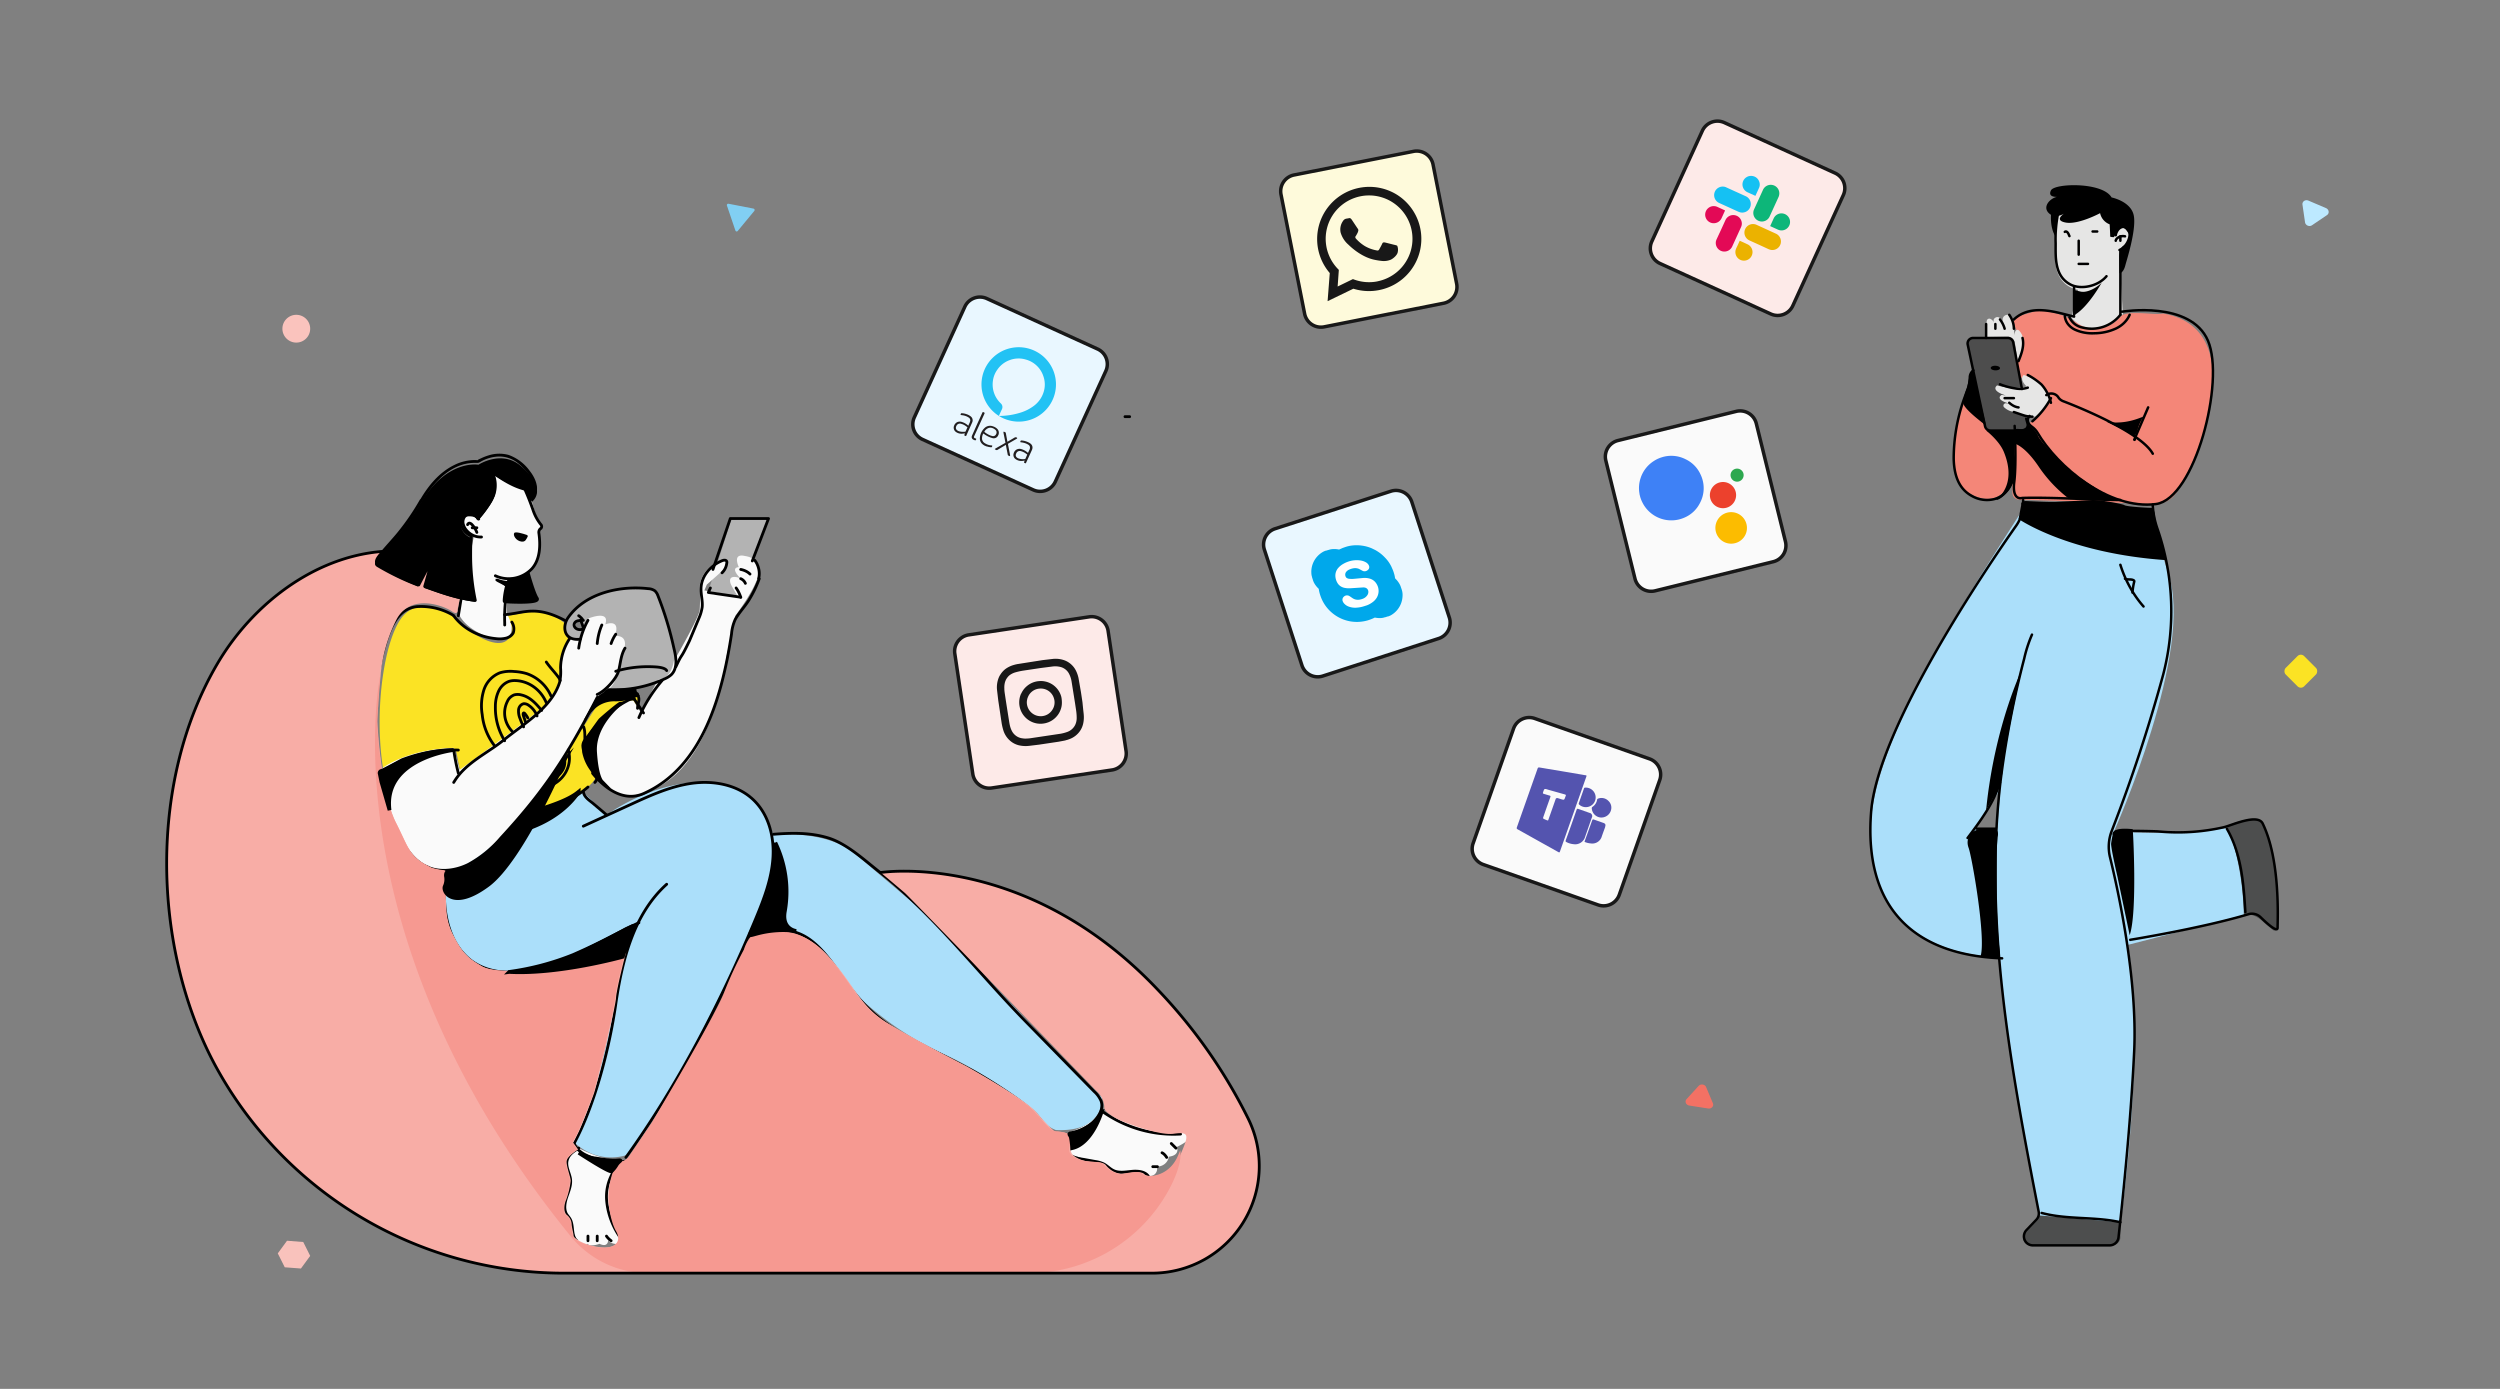 <svg xmlns="http://www.w3.org/2000/svg" xmlns:xlink="http://www.w3.org/1999/xlink" width="540" height="300" fill="none" xmlns:v="https://vecta.io/nano"><rect width="100%" height="100%" fill="#808080" stroke="none"/><style><![CDATA[.B{stroke-linejoin:round}.C{stroke:#181818}.D{stroke-width:.75}.E{stroke:#000}.F{stroke-linecap:round}.G{fill:#fafafa}.H{stroke-miterlimit:10}]]></style><path d="M458 263.914v3.37a1.67 1.67 0 0 1-.543 1.214c-.347.321-.815.502-1.304.502h-17.48a1.76 1.76 0 0 1-.908-.248c-.271-.163-.485-.395-.618-.669a1.47 1.47 0 0 1-.128-.875c.049-.297.188-.574.402-.799l2.853-3.024.13-1.385L458 263.914z" fill="#4d4e4e"/><path d="M405.835 168.289c5.465-18.846 20.848-42.209 30.472-57.289l28.54 1.427 3.415 11.252c6.018 16.425-11.612 55.855-11.612 55.855 8.244.666 16.539.416 24.727-.744l1.107 3.239c.837 2.441 1.403 4.965 1.687 7.527.41 3.726.902 7.695.82 8.026l-25.356 6.505c2.889 17.115.717 42.839-1.564 59.913l-17.624-1.467c-3.108-15.553-7.309-40.093-8.607-55.788-23.737-.852-31.886-17.987-26.005-38.456zm25.581 10.623l.684-8.446-5.581 8.446h4.897z" fill="#abdffa"/><path d="M423.916 86.726c3.997-.713 3.929 2.207 4.632 4.94.064.243.209.457.412.609s.452.231.706.226l7.108-.128 2.306-1.454a34.58 34.58 0 0 0 3.506-4.206c-1.037-2.167-3.56-5.862-6.446-5.021-.866-2.059-.143-6.407.423-8.473-3.158-5.559-1.221-4.368 3.561-6.219 10.13.747 8.52 6.642 16.978 2.234 1.153-2.779 7.77-1.023 10.137-1.501 17.934 3.049 9.475 28.266 2.974 38.448-2.319 3.883-7.285 2.692-10.955 2.483l-23.193-.753c-.358-.014-.697-.16-.95-.409a1.39 1.39 0 0 1-.414-.937c-.048-1.252-.055-3.049.238-3.688-2.107 5.384-6.03 6.218-10.682 2.954-3.895-4.772-1.889-13.837-.341-19.106z" fill="#f48678"/><path d="M436.861 83.971l-2.009-10.224a.91.91 0 0 0-.328-.538c-.17-.136-.385-.21-.605-.208l-7.929.069c-.148.002-.294.036-.427.1s-.25.155-.343.268a.97.97 0 0 0-.192.385c-.035.141-.037.287-.007.429l3.848 17.575c.075.335.265.635.54.849a1.55 1.55 0 0 0 .966.326l6.486-.083c.172-.003.342-.043.496-.118a1.15 1.15 0 0 0 .395-.315c.107-.132.182-.286.22-.45a1.13 1.13 0 0 0 0-.498l-.269-1.168-.842-6.397z" fill="#4d4d4d"/><path d="M481 178.464s3.41 6.97 3.673 19.255c0 0 1.834-.928 4.389 1.587l1.868 1.552c.087.073.192.12.304.136a.61.61 0 0 0 .585-.257c.064-.094.1-.203.104-.315.174-4.255.424-18.549-3.881-23.254 0 .014-2.688-.873-7.042 1.296z" fill="#4d4e4e"/><path d="M448.86 62.598l-1.465 6.014.338.354c.607.629 1.338 1.133 2.15 1.483a6.81 6.81 0 0 0 2.579.551 6.82 6.82 0 0 0 2.597-.468 6.64 6.64 0 0 0 2.2-1.412l1.299-1.263-.56-8.72 1.922-7.203a2.38 2.38 0 0 0-.143-1.617c-.236-.508-.644-.922-1.157-1.176L449.413 43l-5.288 2.526L444 56.31c-.034 3.1 1.805 5.766 4.86 6.288zM443 86.399s-.712-3.759-5.861-5.399c0 0-1.154.722.627 2.497a12.82 12.82 0 0 1-6.367-.25s-1.367.816.961 1.856l.883.317-.897-.121s-1.681.931 1.681 1.896l-.712-.088a.57.57 0 0 0-.322.072.52.52 0 0 0-.217.236c-.045.098-.056.207-.032.311a.5.5 0 0 0 .165.271 3.86 3.86 0 0 0 2.136.985s3.967 1.269 4.615.972c1.303-1.012 2.431-2.212 3.34-3.556zM435.797 78s2.017-3.821.827-5.917-1.593.338-1.593.338.148-3.47-.76-4.173a1.03 1.03 0 0 0-1.613 1.198c.403.989-.437-1.471-1.601-.859-.914.482-.114 1.439-.114 1.439s-.766-1.556-1.54-1.126.175 3.255-.403 3.906l4.585-.091a1.66 1.66 0 0 1 1.087.379 1.56 1.56 0 0 1 .554.982l.571 3.925z" fill="#e6e6e5"/><g stroke-width=".54" class="B E F"><path d="M444.559 46a28.2 28.2 0 0 0-.541 6.583c0 3.14-.23 7.103 3.248 8.893 2.187 1.126 5.901.401 7.734-1.81M457.816 54c.497-.23.943-.588 1.305-1.046a4.35 4.35 0 0 0 .785-1.602 2.81 2.81 0 0 0 .052-1.204 1.62 1.62 0 0 0-.213-.552 1.37 1.37 0 0 0-.383-.41c-.24-.139-.508-.202-.776-.182a1.39 1.39 0 0 0-.751.295c-.439.353-.739.894-.835 1.505m2 .24a1.97 1.97 0 0 0-.43-.044c-.155 0-.305.016-.43.044-.241.056-.43.131-.547.218-.364.23-.566.481-.593.738"/><path d="M458 51.405v-.374c0-.057 0-.035 0 .064V52m0 2v14m-10-6v6m1-16v3m4-5h-1m-5 1c-.303-.844-.655-1.167-1-.918M451 57h-2m9.38 10.319s14.8-2.462 18.545 6.287-2.843 34.156-11.234 35.269c-10.181 1.322-21.332-8.098-25.616-15.451-.283-.467-.657-.873-1.1-1.194-.683-.468-1.449-1.357-.601-2.381"/><path d="M442 85.34a1.83 1.83 0 0 1 .685-.299c.248-.052.504-.054.753-.004s.483.149.688.292.376.325.501.536c.268.385.659.676 1.115.832C449.181 88.007 462.407 93.374 465 98"/><path d="M438 81c1.049.555 2.04 1.241 2.951 2.047.988 1.085 1.696 2.451 2.049 3.953m-11-4a14.45 14.45 0 0 0 3.262.894 5.38 5.38 0 0 0 2.738-.163M433 86h2m-1 1c.659.59 1.328.924 2 1m-1 1l1.735.59.537.174c.564.162 1.145.241 1.728.236"/><path d="M439 91a17.92 17.92 0 0 0 4-5m21 2l-2.869 6.663c-.025.059-.025.124 0 .183 0 .058 0 .146-.078.154s-.062-.124 0-.088M458 107.994c-3.72.076-15.154-.654-21.22-.434 0 0-2.217.745-1.702-3.445S435.16 92 435.16 92"/><path d="M436.744 84.031l-1.883-10.059a1.19 1.19 0 0 0-.409-.697 1.2 1.2 0 0 0-.763-.275h-7.492a1.2 1.2 0 0 0-.514.117c-.161.076-.303.187-.415.325s-.192.298-.234.47-.045.351-.009.525l3.746 17.619c.058.267.205.506.418.678s.48.266.754.266h6.864a1.2 1.2 0 0 0 .529-.126c.165-.082.308-.2.419-.346s.188-.315.223-.494a1.19 1.19 0 0 0-.02-.541l-.293-1.055"/><path d="M435 102.903c-.541 2.186-1.809 4.141-4.071 4.86-.833.231-1.704.294-2.562.185s-1.685-.386-2.433-.816c-3.029-1.629-3.845-4.806-3.934-7.99a38.7 38.7 0 0 1 2.207-12.897l.767-2.098c.319-.798.491-1.646.507-2.505-.017-.315.043-.63.177-.916a1.94 1.94 0 0 1 .591-.727M436.859 73c.436 1.667-.22 3.426-.859 5m-2-10c.649.942.989 1.964 1 3"/><path d="M432 69c.476.638.812 1.311 1 2m-2-1v1m-2-1v3m19-4.612c-4.077-.993-9.324-2.831-13 .612m25-1c-.546 1.28-1.623 2.345-3.027 2.994a11.33 11.33 0 0 1-4.543.99c-1.446.084-2.891-.175-4.175-.748a4.13 4.13 0 0 1-1.57-1.231c-.394-.516-.629-1.109-.685-1.723M464.984 109a18.88 18.88 0 0 0 1.056 5.303 54.45 54.45 0 0 1 1.211 31.398c-3.12 11.441-6.83 22.714-11.115 33.772-.703 1.816-.833 3.803-.372 5.695 1.752 7.156 5.96 26.25 5.216 41.936-.778 16.45-2.767 34.597-3.383 40.171-.052.482-.284.928-.65 1.248a1.94 1.94 0 0 1-1.325.476h-16.506a1.94 1.94 0 0 1-1.918-2.29c.069-.375.246-.722.511-.997l2.151-2.259a1.97 1.97 0 0 0 .501-1.711c-5.933-30.553-12.116-63.357-8.057-94.458a204.81 204.81 0 0 1 4.925-25.026c.394-1.774.956-3.507 1.677-5.174"/><path d="M437 108v.808c0 1.695-.526 3.352-1.511 4.75-6.264 8.904-29.897 43.65-31.324 61.756-1.663 20.868 9.342 30.994 28.289 31.686m24.548-27.269c-.142-.427 8.494-.197 9.166-.142a44.71 44.71 0 0 0 14.19-.91c1.648-.387 7.304-3.016 8.38-.802 3.867 7.933 3.222 20.817 3.222 22.501 0 1.148-2.24-.862-3.646-2.234a2.67 2.67 0 0 0-1.223-.699 2.65 2.65 0 0 0-1.406.02c-10.088 3.029-25.556 5.535-25.556 5.535"/><path d="M432 169c-1.38 4.513-4.215 8.315-7 12m6-2h-4m31-111a7.85 7.85 0 0 1-3.697 2.595c-1.464.487-3.041.536-4.533.142a3.92 3.92 0 0 1-1.655-.774c-.482-.384-.864-.876-1.115-1.435M458 122c1.074 3.398 2.782 6.473 5 9"/><path d="M460.62 128c.048-.784.17-1.559.363-2.314a.39.39 0 0 0 0-.229c-.03-.055-.074-.097-.127-.121-.561-.322-1.276-.036-1.856-.336m22 54c3.176 5.508 3.618 11.851 4 18m-27 67c-5.584-1.257-11.436-.515-17-2"/></g><g fill="#000"><path d="M463 90.001c-.252-.051-3.598 1.845-8 1.084l5.347 2.618c.266.153.875.948 1.4-.937.244-.968.667-1.9 1.253-2.765zm-8.4 16.644s3.661 1.4 1.94 1.354l-9.645-.271c-2.557-1.965-4.768-4.315-6.547-6.959-2.982-4.418-5.073-4.9-5.073-4.9l-.13-2.278s-.686-1.103.925-.931 1.81-.66 1.81-.66h.549a4.59 4.59 0 0 1 1.775 2.087c.411 1.241 6.026 7.019 7.184 7.87s7.212 4.688 7.212 4.688z"/><path d="M435.168 95.07L436 93h-7s2.841 2.172 3.835 4.622c3.032 7.419-1.752 10.371-1.752 10.371s.994.245 2.878-2.246 1.222-7.466 1.222-7.466m.817 13.81s10.667 7.464 32 8.909l-1.513-5.526c-.242-.686-.975-3.383-.975-3.383s0-2.39-.888-2.397-5.26-.259-5.737-.572-5.555-1.226-7.102-1.112-6.363.319-7.728.399-6.268-.18-6.268-.18-1.406-.133-1.204.826m24.075 70.049c.066 0 1.043 18.094-.651 22.896l-2.664-12.75c-.141-.584-1.436-6.281-1.34-7.061s.311-1.776.311-1.776-.696-1.866 4.344-1.309zm-35.031 1.207s-1.09.981-.4 2.849 3.739 19.201 2.601 23.3c0 0 4.588 1.7 4.139-.934s-.69-10.605-.69-10.605V183.63l.187-2.829s.62-1.808-1.173-1.801-2.574.054-2.574.054-1.552.248-2.09 1.257zm11.369-36.308c.122-.225-6.152 12.249-7.998 30.997l2.184-3.84s1.433-3.276 1.352-4.755 3.698-20.989 4.462-22.402zM429 92c-.106-.263-5.256-3.807-4.99-5.265a16.5 16.5 0 0 1 .895-2.985l.402-2.149c.015-.249.834-3.254 1.16-.332m17.865-38.755s-2.102.183-1.323-1.391 11.143-1.846 13.094 1.527c0 0 4.335.855 4.824 4.072s-1.627 9.672-1.854 10.588c-.413 1.663-1.254 1.785-1.254 1.649l-.042-3.604s.069-1.799.883-2.247 1.743-1.867 1.109-2.715-.937-1.67-2.26-.767l-.889 1.602s-.862 0-.827-.183-.104-2.586-.104-2.586a3.36 3.36 0 0 1-1.346-.949 3.28 3.28 0 0 1-.721-1.467s-4.652 2.511-7.395 2.036c-2.453-.441-.751-1.697-.358-1.962-.372.238-2.019 1.147-3.301-.054-1.475-1.385.213-3.231 1.764-3.55z"/><path d="M443.234 45.372c-.14-.394-.715 3.338.698 5.628 0 0 .468-5.457 1.068-6m9 16s-2.909 5.272-5.841 7l-.118-2.612-.041-2.742 1.357.322c1.681.432 4.053-1.227 4.643-1.968zm-23.998 18.491c.003.068.033.136.09.198a.76.76 0 0 0 .24.166 1.55 1.55 0 0 0 .354.109 2.07 2.07 0 0 0 .413.035 1.79 1.79 0 0 0 .397-.055c.123-.032.23-.077.313-.131s.142-.116.17-.182.028-.134-.003-.2c-.043-.124-.177-.236-.377-.315s-.454-.121-.713-.116c-.251.01-.484.066-.649.158s-.25.211-.235.333z"/></g><use xlink:href="#B" fill="#e9f7ff"/><path d="M302.95 128.768c-.024.527-.129 1.048-.312 1.543a5.01 5.01 0 0 1-.701 1.269 4.95 4.95 0 0 1-1.599 1.37c-.15.072-.305.126-.455.186h-.078l-.599.191c-.108 0-.215.054-.317.078a2.71 2.71 0 0 1-.755.096c-.363.012-.727-.019-1.084-.09-.041-.015-.085-.015-.126 0-.311.161-.633.299-.964.413l-.437.149a8.54 8.54 0 0 1-2.21.359 8.44 8.44 0 0 1-1.731-.131c-.554-.104-1.095-.262-1.617-.473-.955-.39-1.83-.952-2.582-1.657-.797-.745-1.437-1.643-1.88-2.639-.129-.293-.243-.593-.342-.898-.139-.417-.241-.845-.305-1.28-.01-.047-.033-.091-.066-.126a4.91 4.91 0 0 1-1-1.322c-.078-.162-.132-.335-.204-.503v-.042l-.161-.484c-.021-.124-.051-.246-.09-.365a3.33 3.33 0 0 1-.084-.688c-.018-.328 0-.658.054-.982.07-.429.195-.847.371-1.244.465-1.033 1.268-1.877 2.276-2.394.154-.069.312-.129.473-.179h.042.036l.389-.126a.91.91 0 0 0 .24-.066c.325-.093.662-.14 1-.137.332-.008.663.02.988.084.058.021.122.021.18 0l.725-.324.599-.209c.39-.131.791-.227 1.197-.287a8.29 8.29 0 0 1 2.396 0c.383.052.761.132 1.132.239a8.26 8.26 0 0 1 .982.353l.713.347c.358.198.703.42 1.03.664a8.37 8.37 0 0 1 1.036.928c.335.337.637.703.905 1.095a8.09 8.09 0 0 1 .509.879l.341.778c.088.219.164.443.228.67a5.61 5.61 0 0 1 .227 1c.009.076.046.146.102.197.31.301.58.641.803 1.011.118.19.219.39.299.599l.246.724a3.68 3.68 0 0 1 .18 1.424z" fill="#00a8eb"/><path d="M294.727 130.916c-.592.201-1.209.318-1.833.347a3.89 3.89 0 0 1-1.581-.245 2.4 2.4 0 0 1-.958-.635 1.53 1.53 0 0 1-.318-.502c-.068-.156-.087-.329-.056-.496a.85.85 0 0 1 .23-.444c.113-.13.258-.229.421-.286s.338-.069.507-.037a1.03 1.03 0 0 1 .366.15c.197.119.371.251.557.377a2.33 2.33 0 0 0 .598.311 2.17 2.17 0 0 0 .977.072 3.71 3.71 0 0 0 .718-.192c.4-.146.743-.414.983-.766a1.25 1.25 0 0 0 .227-.766.92.92 0 0 0-.17-.513.91.91 0 0 0-.429-.33 1.54 1.54 0 0 0-.599-.072l-2.665.174a4.87 4.87 0 0 1-1.252-.078 2.6 2.6 0 0 1-.808-.305 2.2 2.2 0 0 1-.791-.826 3.23 3.23 0 0 1-.407-1.346c-.024-.33.018-.661.123-.974a2.5 2.5 0 0 1 .488-.851 4.07 4.07 0 0 1 1.054-.862c.524-.308 1.092-.536 1.683-.676a5.56 5.56 0 0 1 2.108-.078c.351.054.69.163 1.006.323.231.111.435.27.599.467.117.143.199.311.24.491a.76.76 0 0 1-.02.381c-.039.124-.108.235-.202.325a1.12 1.12 0 0 1-.365.255c-.138.06-.287.091-.437.092a.91.91 0 0 1-.348-.078c-.131-.06-.257-.132-.389-.204l-.437-.233a2.11 2.11 0 0 0-1.102-.15 3.55 3.55 0 0 0-1 .288 1.71 1.71 0 0 0-.635.46.99.99 0 0 0-.236.524c-.024.194.01.391.098.565.058.138.164.249.3.312a1.23 1.23 0 0 0 .545.143c.31.027.623.027.934 0l1.994-.185c.422-.034.846-.002 1.258.095.398.088.769.268 1.084.527.265.226.483.503.641.814.243.444.363.944.348 1.45a2.86 2.86 0 0 1-.432 1.428 3.43 3.43 0 0 1-.922.957 5.18 5.18 0 0 1-1.144.628l-.551.174z" fill="#fff"/><use xlink:href="#B" class="B C D"/><use xlink:href="#C" fill="#fefadb"/><path d="M302.004 42.226a11.29 11.29 0 0 0-14.683 1.956 11.27 11.27 0 0 0-2.817 7.382c-.017 2.72.951 5.354 2.725 7.416l-.468 6.073 5.565-2.692c1.796.562 3.705.665 5.552.299 2.194-.426 4.212-1.493 5.798-3.066s2.67-3.582 3.112-5.771a11.26 11.26 0 0 0-.629-6.524c-.851-2.065-2.297-3.83-4.155-5.072zm-4.462 18.549c-1.647.325-3.351.203-4.935-.353l-.377-.138-3.3 1.604.257-3.59-.287-.299c-1.425-1.511-2.307-3.452-2.508-5.519a9.36 9.36 0 0 1 1.401-5.897 9.37 9.37 0 0 1 4.722-3.805 9.38 9.38 0 0 1 6.065-.119c1.979.633 3.691 1.905 4.868 3.616s1.75 3.764 1.632 5.837-.924 4.047-2.288 5.613-3.211 2.634-5.25 3.038v.012zm3.684-7.88l-2.067-.521c-.269-.042-.467-.054-.599.257s-.539 1.041-.664 1.257-.282.269-.599.185a7.68 7.68 0 0 1-2.498-.927c-.715-.439-1.361-.981-1.916-1.609-.042-.038-.075-.084-.098-.136s-.034-.107-.034-.163.012-.112.034-.163.056-.098.098-.136c.095-.15.209-.377.317-.568.086-.162.148-.335.186-.515.02-.084.02-.171-.001-.254s-.062-.16-.119-.224c-.096-.126-.917-1.376-1.258-1.885s-.545-.377-.719-.347l-.533.09c-.138.034-.269.095-.383.181a1.07 1.07 0 0 0-.282.316 3.15 3.15 0 0 0-.521 1.193 3.14 3.14 0 0 0 .006 1.302c.297 1.023.886 1.938 1.695 2.633.174.156 2.54 2.585 5.552 3.237a15.75 15.75 0 0 0 1.689.269c.609.062 1.224-.018 1.797-.233.515-.185 1.503-.993 1.605-1.681.101-.449.066-.918-.102-1.346-.089-.102-.287-.138-.598-.221l.012.012z" fill="#181818"/><use xlink:href="#C" class="B C D"/><use xlink:href="#D" class="G"/><path d="M354.133 106.732c0-.15-.042-.317-.06-.473-.125-.988-.029-1.992.281-2.938a6.86 6.86 0 0 1 2.881-3.745 6.65 6.65 0 0 1 1.623-.772c1.706-.569 3.567-.437 5.175.365 1.479.684 2.656 1.884 3.312 3.374a6.79 6.79 0 0 1 .648 3.111c-.033 1.073-.321 2.123-.839 3.064-.719 1.401-1.912 2.501-3.366 3.106-1.668.724-3.553.768-5.253.125s-3.082-1.925-3.851-3.572c-.135-.274-.247-.558-.336-.849 0 0 0-.054-.035-.066l-.18-.73z" fill="#3e81f6"/><path d="M374.742 117.334c-.654.161-1.341.123-1.975-.106s-1.184-.643-1.582-1.185-.628-1.191-.658-1.864a3.4 3.4 0 0 1 .489-1.914c.349-.576.861-1.036 1.471-1.321s1.291-.383 1.957-.282a3.41 3.41 0 0 1 1.785.851 3.4 3.4 0 0 1 1.011 1.699 3.38 3.38 0 0 1 .064 1.329 3.4 3.4 0 0 1-.453 1.252c-.232.383-.538.717-.9.981a3.39 3.39 0 0 1-1.209.56z" fill="#fcbc00"/><path d="M371.49 104.195c.543-.134 1.114-.103 1.641.087a2.84 2.84 0 0 1 1.316.983 2.83 2.83 0 0 1 .549 1.548c.025.558-.115 1.112-.404 1.591s-.714.862-1.22 1.1-1.073.321-1.626.238-1.071-.328-1.485-.704-.708-.866-.844-1.409a2.83 2.83 0 0 1 .325-2.146c.388-.644 1.017-1.107 1.748-1.288z" fill="#ec412d"/><path d="M375.527 104.009c-.271.062-.555.042-.816-.057s-.485-.273-.647-.499a1.41 1.41 0 0 1-.052-1.564 1.42 1.42 0 0 1 1.424-.651c.275.043.531.167.736.356s.35.434.416.704a1.42 1.42 0 0 1 .02.555c-.029.185-.095.362-.194.521a1.43 1.43 0 0 1-.38.406 1.41 1.41 0 0 1-.507.229z" fill="#2da84f"/><use xlink:href="#D" class="B C D"/><use xlink:href="#E" fill="#fdeae8"/><path d="M233.808 151.649l-.316-2.107-.535-3.09c-.111-.526-.285-1.036-.518-1.52-.494-1.037-1.362-1.849-2.43-2.274-.819-.309-1.698-.423-2.569-.336l-2.285.27-5.266.83a6.88 6.88 0 0 0-.855.195c-.667.178-1.295.478-1.854.882-.409.315-.761.697-1.042 1.13-.162.223-.296.465-.401.72a5.65 5.65 0 0 0-.381 2.676l.264 2.248.747 4.994c.086.492.201.978.345 1.455.31 1.04.959 1.946 1.845 2.574.449.313.951.543 1.482.679a6.5 6.5 0 0 0 2.224.133l2.148-.261 4.258-.637 1.178-.224c.157-.025.311-.064.461-.118.197-.045.39-.105.579-.177a4.75 4.75 0 0 0 2.425-1.845 4.53 4.53 0 0 0 .668-1.607c.091-.436.136-.881.134-1.327-.006-.568-.089-1.124-.148-1.678l-.158-1.585zm-16.533-4.817c.096-.173.204-.339.325-.496a2.5 2.5 0 0 1 .642-.61c.302-.2.631-.358.977-.467a14.03 14.03 0 0 1 1.9-.418l3.672-.549 2.526-.324a4.67 4.67 0 0 1 1.834.119c.367.106.709.284 1.007.523a2.89 2.89 0 0 1 .728.869 5.44 5.44 0 0 1 .562 1.652l.76 4.757.239 1.598c.084.565.123 1.136.117 1.707a3.47 3.47 0 0 1-.325 1.391 3.06 3.06 0 0 1-1.705 1.514c-.464.168-.941.296-1.427.383l-1.25.187-.805.12-3.146.471-1.315.197c-.438.066-.711.064-1.065.081a3.49 3.49 0 0 1-.613-.048 2.95 2.95 0 0 1-1.117-.341c-.493-.27-.901-.672-1.179-1.16a5.08 5.08 0 0 1-.425-1.062 8.94 8.94 0 0 1-.187-.886l-.706-4.474-.239-1.598c-.062-.414-.124-.828-.121-1.252-.017-.299-.003-.599.041-.896a3.35 3.35 0 0 1 .297-.976m3.241 3.012l.005.036a4.63 4.63 0 0 0-.277 2.755c.19.925.659 1.77 1.343 2.422.66.626 1.492 1.043 2.389 1.197a4.53 4.53 0 0 0 1.662-.025 3.62 3.62 0 0 0 .698-.195l.035-.005c.778-.292 1.463-.787 1.984-1.435.383-.469.666-1.012.833-1.595a3.99 3.99 0 0 0 .168-.938c.02-.308.012-.616-.023-.923-.014-.217-.046-.433-.096-.645-.064-.244-.148-.482-.252-.712-.296-.655-.743-1.231-1.303-1.682s-1.221-.761-1.925-.909c-.401-.09-.814-.12-1.225-.089-.996.051-1.948.427-2.71 1.072a4.5 4.5 0 0 0-1.253 1.663l-.053.008zm1.345 1.257a2.02 2.02 0 0 1 .163-.526c.202-.519.548-.969.999-1.297a2.92 2.92 0 0 1 1.54-.554c.675-.058 1.35.118 1.911.498a2.94 2.94 0 0 1 1.169 1.589 2.89 2.89 0 0 1-.38 2.561c-.229.345-.53.638-.88.86a2.96 2.96 0 0 1-1.156.425l-.083.012a2.99 2.99 0 0 1-2.592-.988c-.266-.299-.469-.648-.598-1.027-.091-.266-.145-.543-.16-.823-.012-.245.011-.491.067-.73z" fill="#181818"/><use xlink:href="#E" class="B C D"/><use xlink:href="#F" class="G"/><g fill="#5454af"><path d="M340.35 174.253l2.294-6.492c.072-.204.066-.288-.173-.312s-.599-.101-.887-.149l-9.026-1.52c-.275-.048-.371.03-.455.275l-4.444 12.601c-.09.246-.072.359.168.491l8.798 4.913c.228.131.27 0 .33-.15l2.838-8.078.557-1.579zm-2.18-2.298c0 .066-.048.144-.072.209-.233.659-.233.659-.916.455l-.778-.245s-.294 0-.366.179l-1.509 4.29c-.168.479-.09.443-.599.252l-.18-.084c-.509-.209-.509-.209-.329-.718l.677-1.945.766-2.148c.078-.209.054-.299-.173-.359l-1.252-.377c-.162-.042-.198-.113-.15-.281.276-.874.27-.874 1.132-.598l3.546.999c.257.066.323.162.203.371zm2.869 1.49l1.084-3.087c.014-.073.056-.138.115-.183s.134-.064.208-.057a2.2 2.2 0 0 1 .755.114c.401.132.753.38 1.012.712a2.12 2.12 0 0 1 .443 1.155c.028.412-.066.822-.271 1.181a2.1 2.1 0 0 1-.879.835 2.14 2.14 0 0 1-1.219.215 2.13 2.13 0 0 1-1.134-.496.29.29 0 0 1-.135-.172c-.022-.072-.014-.15.021-.217zm-2.844 8.084l1.198-3.321 1.15-3.285c.072-.21.143-.275.377-.192l2.396.844a.71.71 0 0 1 .53.394c.05.103.074.217.07.332a.72.72 0 0 1-.091.327l-1.426 4.075a2.24 2.24 0 0 1-.961 1.318c-.476.302-1.047.415-1.602.315a4.01 4.01 0 0 1-1.455-.43c-.222-.108-.252-.204-.186-.377z"/><path d="M344.967 172.769a.33.33 0 0 1 .085-.187.32.32 0 0 1 .179-.1c.376-.134.784-.156 1.173-.064a2.08 2.08 0 0 1 1.019.584c.267.249.46.567.557.919a1.98 1.98 0 0 1-.006 1.074c-.135.502-.448.939-.881 1.228a2.15 2.15 0 0 1-1.473.345c-.476-.072-.913-.304-1.24-.657s-.523-.808-.557-1.287c-.012-.069-.002-.14.028-.203a.34.34 0 0 1 .14-.15 2.28 2.28 0 0 0 .643-.651c.167-.258.281-.548.333-.851zm1.745 5.822v.06l-.396 1.083-.311.873c-.133.512-.452.957-.895 1.248a2.14 2.14 0 0 1-1.501.326 4.26 4.26 0 0 1-1.198-.275c-.083-.03-.185-.03-.125-.186l1.605-4.464c.096-.281.197-.311.461-.209l1.893.67c.515.156.628.395.467.874z"/></g><use xlink:href="#F" class="B C D"/><use xlink:href="#G" fill="#fdeae8"/><path d="M374.979 41.431l2.175.987a1.85 1.85 0 0 1 .904 1.013c.162.44.151.925-.032 1.358a1.85 1.85 0 0 1-.952.969c-.429.191-.914.212-1.358.058l-.197-.072-4.193-1.909c-.418-.195-.748-.538-.927-.962s-.193-.901-.04-1.335a1.86 1.86 0 0 1 .869-1.016c.405-.219.878-.279 1.326-.169.124.034.244.08.359.138l2.06.939h.006z" fill="#15c1f3"/><path d="M379.969 52.878l-2.084-.945a1.85 1.85 0 0 1-.972-1.032c-.174-.459-.158-.968.043-1.416a1.85 1.85 0 0 1 1.033-.971c.459-.174.969-.158 1.417.043l4.192 1.915a1.85 1.85 0 0 1 1.004 2.223 1.85 1.85 0 0 1-.796 1.032c-.382.236-.837.325-1.28.251-.175-.031-.346-.083-.509-.155l-2.048-.945z" fill="#ebb200"/><path d="M371.74 49.641l.947-2.076c.175-.403.489-.731.885-.924a1.85 1.85 0 0 1 2.325.598c.254.36.37.798.329 1.235a1.89 1.89 0 0 1-.167.598l-1.911 4.188c-.191.414-.528.743-.946.924a1.86 1.86 0 0 1-1.322.06c-.433-.143-.798-.44-1.026-.834a1.86 1.86 0 0 1-.21-1.305c.033-.144.081-.285.144-.419l.952-2.046z" fill="#e30956"/><path d="M379.838 43.131l.958-2.1c.173-.398.48-.723.869-.916s.833-.244 1.255-.143a1.84 1.84 0 0 1 1.053.698c.258.349.384.778.357 1.211-.017.244-.078.484-.18.706l-1.893 4.141c-.154.368-.426.675-.772.875s-.748.281-1.144.232a1.86 1.86 0 0 1-.808-.302 1.87 1.87 0 0 1-.584-.633c-.142-.254-.222-.538-.234-.829s.044-.58.165-.845l.958-2.094z" fill="#0db679"/><path d="M378.25 41.886l-.749-.341a1.85 1.85 0 0 1-1.053-2.223c.128-.435.411-.808.797-1.048a1.85 1.85 0 0 1 1.292-.253c.316.046.614.174.863.373s.442.46.557.758a1.75 1.75 0 0 1 0 1.418l-.755 1.669c0 .054-.048.06-.102.036l-.85-.389z" fill="#15c1f3"/><path d="M375.339 52.968l.413-.904c0-.048.042-.06.09-.042l1.671.772a1.85 1.85 0 0 1 .767.707 1.84 1.84 0 0 1 .262 1.01c-.011.355-.125.699-.327.991a1.85 1.85 0 0 1-.811.656c-.328.136-.689.176-1.038.113a1.85 1.85 0 0 1-.934-.466c-.26-.242-.445-.553-.533-.897a1.85 1.85 0 0 1 .038-1.042c.12-.335.288-.634.402-.898z" fill="#ebb200"/><path d="M372.201 46.374l-.342.748c-.149.335-.395.618-.706.813a1.85 1.85 0 0 1-1.04.282c-.368-.011-.723-.131-1.022-.345s-.526-.511-.655-.855a1.85 1.85 0 0 1 .476-2.005 1.85 1.85 0 0 1 2.037-.32l1.593.73c.066.03.072.054.042.108l-.383.844z" fill="#e30956"/><path d="M383.292 49.264l-.862-.395c-.06 0-.066-.048-.042-.102l.743-1.627a1.85 1.85 0 0 1 2.234-.962 1.85 1.85 0 0 1 1.258 2.081c-.078.421-.3.802-.627 1.078s-.742.43-1.17.435a1.87 1.87 0 0 1-.785-.168l-.749-.341z" fill="#0db67a"/><use xlink:href="#G" class="B C D"/><path d="M81.482 156.581c.047 2.397 1.005 15.64 3.989 21.482s2.804 7.362 7.79 9.759c.763.229 1.545.39 2.337.481.779 0 2.158 1.125 1.636 2.195a6.82 6.82 0 0 0-1.028 4.05c.156 1.932-.109 4.344 1.62 7.696s2.89 4.786 6.178 6.633 13.188.628 13.188.628l12.931-2.769s5.118-1.746 4.869-.9-2.08 7.998-2.173 9.813c-.047 1.056-1.41 7.091-2.672 12.351h-9.348c-7.205.011-14.229-2.247-20.066-6.453a34.02 34.02 0 0 1-12.434-16.96C77.751 172.221 81.6 149.413 82.067 147c-.086 1.241-.647 7.432-.584 9.581zM149 228c3.126-5.513 6.111-11.025 7.135-13.616a82.47 82.47 0 0 1 4.306-9.372s1.195-4.166 3.86-3.938 7.815-1.614 13.887 4.938 6.783 11.089 13.371 15.05c3.814 2.284 8.846 5.009 12.441 6.907L149 228z" fill="#333"/><path d="M229.69 228.864l8.297 8.156s.78 7.535-9.911 7.071a6.38 6.38 0 0 1-3.205-2.61c-6.249-5.571-13.285-10.205-20.883-13.755-7.199-3.241-13.761-7.728-19.378-13.252 0 0-8.008-12.957-14.816-14.011l-8.024 1.789S142.993 242 135.678 249.365c0 0-6.238 2.695-12.118-3.02 0 0 7.502-16.745 7.751-23.7s6.161-23.374 6.161-23.374-26.202 16.419-35.606 8.054-4.679-19.215-4.679-19.215l28.775-17.039 5.037 4.965s17.156-12.671 31.27-4.005c0 0 3.899 4.508 4.679 8.295 0 0 11.05-1.192 17.483 3.873l16.196 13.708 29.063 30.957z" fill="#abdffa"/><path d="M87.133 132.975c4.059-4.529 11.365.149 11.365.149.507 1.819 7.881 7.411 10.835 5.302s-.192-5.302-.192-5.302l3.899-.727c5.026-1.468 9.016 2.304 9.016 2.304a3.66 3.66 0 0 0 .012 1.871c.165.611.487 1.168.932 1.612-1.849 1.039-2.225 8.512-2.225 8.512.767 3.288-9.27 13.104-11.641 13.51S99.48 167 99.48 167l-.982-4.92c-5.893-1.132-15.677 4.412-15.677 4.412-2.187-13.158.253-28.98 4.313-33.517zm43.925 16.07l5.616-.045.833.916c1.042.287.108 2.815.108 2.815-1.087-4.79-10.437 6.969-11.286 8.051.433 2.243 1.246 4.4 2.407 6.379.648 2.815-10.183 7.839-10.183 7.839l-1.542-1.105-1.011-1.604 9.797-14.945 5.261-8.301z" fill="#fbe324"/><path d="M166 112.008L159.705 129 153 127.695 158.034 112l7.966.008zm-43.323 21.473s5.933-8.741 18.668-5.92c0 0 7.481 15.376 3.476 18.348S131.114 149 131.114 149l-5.814-10.831s-5.096.517-2.623-4.688zm3.523 2.32l-.655-1.812s-1.083-.445-1.177 1.049 1.832.763 1.832.763z" fill="#b3b3b3"/><path d="M256.19 244.665s2.801.772-2.014 3.089c0 0 .867 1.768-1.717 2.093-.076.601-.384 1.153-.862 1.546s-1.093.599-1.722.577a1.61 1.61 0 0 1 .036.812 1.64 1.64 0 0 1-.365.733c-.219.249-.524.415-.86.467s-.679-.012-.969-.181c-.65-.379-2.022-.773-4.855-.386-1.619-.307-3.145-.965-4.461-1.923l-7.51-2.147s.802-4.41-.891-4.565c0 0 5.416-1.081 7.791-4.78 0-.023 9.38 4.958 18.399 4.665zm-122.379 22.392s.844 1.872-1.034 1.607-1.468-1.84-1.468-1.84.647 2.998-1.808 1.84c0 0-1.965.756-2.636 0 0 0-1.657.458-2.289-.474-.516-1.238-.899-2.529-1.144-3.85 0 0-1.579-2.033-1.421-4.163s1.965-4.228.979-6.43-1.374-4.34 2.028-5.747c0 0 4.878 2.604 8.919 2.668.039-.04-5.209 5.763-.126 16.389zm27.12-146.956s3.705.378 2.973 3.811-5.098 9.126-5.098 9.126l-1.813 8.449c-.537 2.646-3.666 29.426-21.988 30.513 0 0-8.289-2.457-9.005-11.103 0 0 4.016-8.567 10.749-9.653l1.704 2.7s3.425-7.039 3.985-7.299c0 0 2.335.323 3.113-3.843 0 0 5.737-9.842 5.589-11.22a35.01 35.01 0 0 0 0-4.394c-.156-2.606 2.132-5.811 5.612-6.37 0 0 .576 1.086-1.02 2.74l-3.059 2.717-.529 1.259 7.223 1.3s-.358-.552-1.238-2.111c-1.012-1.803-.218-2.582 1.814-1.803 0 0-2.39-2.268-.358-2.417.023 0-1.541-3.095 1.346-2.402zm-33.671 13.43s4.563-1.843 3.482 1.34c0 0 2.929-1.216 2.313 1.665l-.497.859s3.253-.619 2.25 2.881c-.705 1.986-1.291 4.01-1.753 6.064-.458 2.424-3.624 4.073-3.624 4.073l-7.233 12.491s-19.25 31.248-29.775 24.007c0 0-7.383-1.549-10.423-20.56 0 0 5.093-4.469 16.037-4.81l1.248 4.748s18.161-13.165 18.816-14.335 3.016-4.801 3.016-4.801-.181-7.071 2.227-9.44l2.069.333s.979-4.229 1.848-4.515zm-17.803-1.008s3.925 6.545-3.393 5.326c0 0-5.543-1.7-7.064-5.444l3.393-16.725-1.947-1.345c-.422-.236-.737-.637-.877-1.116s-.094-.997.128-1.441a1.83 1.83 0 0 1 .883-.865c.382-.172.808-.2 1.206-.079l1.873.661s4.495-5.145 2.787-9.495l7.618 3.398 1.723 6.144 1.213 1.951-.682 1.652s1.91 7.812-4.726 10.007c-.03 0-2.33.393-2.135 7.371z" class="G"/><g stroke-width=".61" class="B E F"><path d="M104 115.996a3.88 3.88 0 0 1-1.854-.381c-.583-.279-1.099-.699-1.507-1.228a3.15 3.15 0 0 1-.593-1.243 1.96 1.96 0 0 1 .191-1.358c.177-.283.425-.505.715-.64a1.54 1.54 0 0 1 .923-.122c.309.062.603.19.866.376s.489.426.666.707"/><path d="M101 113.325a.54.54 0 0 1 .203-.263c.088-.057.188-.075.285-.052.193.059.371.184.515.36.415.45.754 1.005.997 1.63"/><path d="M102 114h1m140-24h1m-132.972 11a56.31 56.31 0 0 1 4.181 9.383 10.03 10.03 0 0 0 1.598 2.89c.061.056.109.125.143.202a.61.61 0 0 1 0 .486.62.62 0 0 1-.143.203h-.046a1.03 1.03 0 0 0-.311.43c-.064.169-.083.352-.056.53.382 2.681.283 5.687-1.483 7.694-.997 1.058-2.294 1.776-3.712 2.054s-2.885.101-4.199-.505M101 119c-.458 4.356-1.286 9.707-2 14m11-8a35.84 35.84 0 0 0-.983 9.547V135M129 150.638c-6.416 12.453-11.251 20.025-20.788 30.34-1.969 2.327-4.356 4.271-7.042 5.735-2.746 1.348-6.079 1.798-8.88.565s-4.694-3.983-6.071-6.773c-4.475-9.369-5.844-19.994-4.968-30.263a49.68 49.68 0 0 1 2.3-12.144c1.158-3.332 2.895-6.974 6.963-7.091a13.6 13.6 0 0 1 7.339 1.868M135 140c-.892 1.489-.972 3.217-1.364 4.855s-2.853 4.4-4.636 5.145"/><path d="M133 137a8.14 8.14 0 0 0-1 2m-2-4c-.521 1.202-.862 2.568-1 4m-2-5c-1.016 1.813-1.697 3.857-2 6m-2-2c-1.223 1.86-1.889 4.042-1.917 6.281.086 1.038.017 2.084-.205 3.101-1.765 5.536-7.796 8.995-12.002 12.406-3.552 2.893-8.1 4.847-10.648 8.848L98 169"/><path d="M118 143c.815 1.182 1.743 2.098 2.581 3.231.191.229.333.49.419.769m-10.441-12.626c.453.711.562 1.549.303 2.33-.15.273-.366.515-.633.711a2.62 2.62 0 0 1-.916.422c-.677.164-1.386.205-2.082.12-1.873-.168-3.677-.702-5.276-1.561S99.003 134.376 98 133m29 37c-3.364 2.912-7.019 4.225-10.705 5.155L113 176m13 2.453l10.291-4.716c4.246-1.949 8.578-3.912 13.173-4.546s9.694.263 13.127 3.44 4.65 8.01 4.371 12.595-1.953 8.961-3.72 13.197c-7.284 17.497-16.939 36.215-28.052 51.577m8.81-59c-7.089 6.379-9.627 16.407-10.994 25.893S128.526 238.565 124 247"/><path d="M138 199.313c-8.234 3.792-16.255 9.283-25.456 10.513-3.852.517-7.925-.062-11.04-2.53-4.581-3.659-5.904-10.482-5.405-16.006a16.6 16.6 0 0 1 .61-3.29M124 247c.211.492.506.936.87 1.309.525.516 1.128.93 1.784 1.221 2.608 1.298 5.506 1.75 8.346 1.302m-1 .168c-2.07 2.32-3.119 5.106-2.989 7.937.168 2.812 1.106 5.562 2.75 8.063M132 268c-.425-.311-.762-.647-1-1m-2 1v-1m-2 1v-1"/><path d="M124.579 268c-1.241-1.058-.628-3.23-1.44-4.678-.207-.374-.513-.692-.766-1.066-.628-1.106-.36-2.522.053-3.739s.95-2.442.82-3.723-1.057-2.689-.766-4.049 1.44-2.085 2.52-2.745m42.071-67.797c4.028-.315 7.915-.402 11.818.786s7.689 4.671 10.953 7.251c12.052 9.516 21.135 21.596 31.816 32.512l14.677 14.997c.642.567 1.153 1.271 1.495 2.06.717 2.053-.958 4.161-2.742 5.38-2.399 1.643-5.718 2.587-8.141.983-1.285-.857-2.087-2.273-3.116-3.398-2.804-2.965-10.844-7.99-14.451-9.87-14.022-7.321-19.475-9.028-26.487-18.591-3.435-4.719-6.847-10.491-12.565-11.27-2.633-.354-5.804.433-8.328 1.251M131 176l-2.895-2.461c-.828-.689-1.95-1.363-2.105-2.539m129 73.956c-6.016.349-11.977-1.389-17-4.956m16 8l-1-1m-1 3c-.306-.493-.645-.833-1-1m-1 3h-1m-1 2c-.744-.988-2.265-1.112-3.556-.988s-2.668.395-3.84-.124c-.864-.373-1.473-1.127-2.313-1.529-.537-.232-1.108-.392-1.694-.476l-2.63-.476c-1.013-.132-1.994-.426-2.898-.87-.863-.498.444-3.717-1.069-4.537m-98.537-96.03c4.181.202 8.349-.607 12.142-2.357.491-.21.947-.493 1.35-.841 1.463-1.375 1.105-3.724.628-5.664a74.11 74.11 0 0 0-3.472-11.455c-.132-.389-.355-.741-.652-1.029-.425-.293-.928-.457-1.446-.471-6.198-.707-13.651.982-17.322 6.285-1.272 1.846-1.001 5.028 2.63 4.635"/><path d="M144 144.848c-.29-.523-1.339-.714-2.234-.783-3.01-.216-6.058.109-8.766.935m-7-9.408c-.147-.5-.32-.985-.518-1.47 0-.045 0-.098-.095-.113-.037-.012-.076-.012-.113 0l-.302.06c-.137.018-.27.051-.397.099a.99.99 0 0 0-.46.401c-.101.173-.137.369-.102.561.043.194.147.372.299.517a1.25 1.25 0 0 0 .565.302c.183.049.375.063.565.041a1.45 1.45 0 0 0 .532-.17M125 133c.139.089.256.183.347.282.147.122.272.248.373.378.077.115.171.229.28.34m-4 0c-6.365-3.346-8.821-1.556-13-1.23M128.493 169a1.83 1.83 0 0 0 .496-1.055 1.8 1.8 0 0 0-.25-1.133c-.345-.713-.936-1.292-1.33-1.981a8.42 8.42 0 0 1-.822-2.679l-.23-1.585c-.09-1.197.107-2.434-.287-3.567-.012.003-.024.008-.034.015s-.018.016-.024.027a.08.08 0 0 0-.011.034.07.07 0 0 0 .003.035"/><path d="M164 125a25.02 25.02 0 0 1-2.264 4.658c-.897 1.444-2.131 2.687-2.941 4.177a9.45 9.45 0 0 0-.786 3.106c-1.926 12.655-5.991 28.726-19.002 34.471-4.222 1.856-8.263-.978-11.007-4.386M163 121c.387.462.685 1.081.863 1.789a4.52 4.52 0 0 1 0 2.211"/><path d="M160 123c.804.156 1.511.509 2 1m-2 1c.439.181.797.539 1 1m-2 1c.408.565.747 1.243 1 2m-4.04-5.273c.554-.524.914-1.249 1.015-2.041.033-.137.033-.281 0-.418-.155-.354-.625-.298-.963-.169-2.382.932-4.506 3.214-4.594 5.97-.045 1.374.404 2.748.249 4.114a9.21 9.21 0 0 1-.639 2.21l-2.088 4.982c-2.205 4.613-1.33 2.162-2.94 5.625m-3 3c-2.085 2.454-3.768 5.146-5 8"/><path d="M162.496 121.168l3.504-9.16-8.256-.008L154 123m6 6l-7-1.028.444-.972M139 154l-2-3"/><path d="M137.711 153c0-.811.414-1.55.251-2.304s-.723-1.055-.962-1.696m0 2.012c-.559-.056-1.12.082-1.593.392-4.02 2.138-7.303 5.487-9.407 9.596m-28 1a48.81 48.81 0 0 0 1 5m0-4.986A28.45 28.45 0 0 0 82 167m37-16.712a8.92 8.92 0 0 0-2.122-2.937c-.899-.823-1.957-1.452-3.107-1.846a11.44 11.44 0 0 0-2.698-.458c-1.041-.115-2.095-.019-3.099.282a5.94 5.94 0 0 0-2.163 1.488 5.98 5.98 0 0 0-1.316 2.281 11.51 11.51 0 0 0-.333 5.264c.239 2.413 1.139 4.711 2.599 6.638m15.988 1a6.21 6.21 0 0 1 .201 2.532 6.26 6.26 0 0 1-.833 2.412c-.441.744-1.032 1.397-1.739 1.921A6.93 6.93 0 0 1 118 170"/><path d="M121.95 164a3.57 3.57 0 0 1-.005 1.22c-.073.402-.214.783-.416 1.121A5.36 5.36 0 0 1 120 168m-2-16.218c-.583-1.392-1.522-2.578-2.71-3.424s-2.574-1.315-4.001-1.355a4.12 4.12 0 0 0-1.282.152 3.91 3.91 0 0 0-1.377.84c-.401.376-.726.835-.957 1.35-.458 1.032-.687 2.163-.671 3.305A13.58 13.58 0 0 0 109 160m8-6.554c-1.169-1.401-2.487-2.919-4.403-3.342-.504-.139-1.045-.139-1.55 0-.666.281-1.182.778-1.443 1.386-.535 1.063-.72 2.237-.534 3.388s.736 2.233 1.587 3.122m5.343-3.362c-.362-.94-.987-1.737-1.791-2.28-.31-.241-.686-.367-1.07-.358-.298.063-.57.227-.774.468a1.55 1.55 0 0 0-.356.872c-.043.644.07 1.289.326 1.874a14.66 14.66 0 0 0 .759 1.786m.906-1.94a4.8 4.8 0 0 0-.636-.929c-.033-.043-.071-.078-.114-.1a.25.25 0 0 0-.133-.031c-.167.066-.127.405-.055.623l.477 1.377"/></g><path d="M190.226 188.464s31.272-4.854 59.831 25.286a112.88 112.88 0 0 1 19.546 27.858c1.744 3.527 2.56 7.441 2.37 11.371s-1.379 7.748-3.455 11.09a23.15 23.15 0 0 1-8.411 8.014A23.14 23.14 0 0 1 248.861 275H121.427a85.7 85.7 0 0 1-43.842-12.308 85.67 85.67 0 0 1-31.344-33.028c-13.478-25.544-14.072-61.14.727-86.325 8.522-14.515 24.783-26.052 42.218-24.129 4.065.446 9.296 2.478 10.828 6.73l-1.165 5.729s.172 1.384-1.243.376-8.686-4.088-11.883 1.633c-2.004 3.89-3.206 8.143-3.534 12.507 0 0-.704 7.472-.649 9.88s1.009 15.758 4.003 21.643 2.814 7.418 7.818 9.834c.766.23 1.551.392 2.345.484.782 0 2.166 1.134 1.642 2.212-.761 1.22-1.122 2.646-1.032 4.08.156 1.947-.109 4.378 1.626 7.754s2.9 4.823 6.2 6.683 13.236.634 13.236.634l12.978-2.791s5.137-1.759 4.886-.907-2.087 8.059-2.181 9.888-4.104 18.713-4.753 20.573-2.815 7.309-3.276 8.254-1.227 2.416-1.227 2.416l1.071 1.469c-.344.227-2.283 1.423-2.463 2.423s.86 3.549.86 4.331a17.2 17.2 0 0 1-.993 4.127c-.367.781-.657 2.477.102 3.204.312.235.572.533.76.876s.303.72.334 1.11c0 .625.383 1.985.43 2.579s2.565 2.158 5.911 2.47 4.691-1.375 3.44-3.509-1.775-6.347-1.681-7.707.469-5.3 2.29-7.231c.408-.016.806-.123 1.167-.312s.676-.456.921-.782c.782-1.086 5.066-7.449 5.066-7.449s13.197-21.933 15.589-27.842a81.38 81.38 0 0 1 4.308-9.302s1.196-4.135 3.862-3.908 7.818-1.602 13.893 4.901 6.786 11.005 13.376 14.937 16.841 9.177 16.942 9.239 12.267 6.84 14.854 9.786 3.511 3.909 4.121 4.112 3.729 0 3.658 1.798-1.235 2.853 1.267 4.095 4.996.305 5.973 1.431a5.21 5.21 0 0 0 3.487 1.938c1.102 0 4.01-.891 4.808 0s5.613.845 7.654-3.822 2.165-5.37-1.275-4.893-11.312-2.759-11.625-2.916-3.346-1.602-3.377-2.673c-.005-.684-.156-1.36-.443-1.982s-.704-1.174-1.223-1.621l-25.502-26.475c-.696-.773-15.245-15.75-15.879-16.313s-5.261-4.447-5.261-4.447z" fill="#f8ada6"/><path d="M82.102 146l-.648 9.899c.055 2.412 1.007 15.788 3.995 21.685s2.809 7.432 7.803 9.852c.764.231 1.548.393 2.341.486.78 0 2.162 1.135 1.639 2.216-.76 1.222-1.12 2.651-1.03 4.088.156 1.95-.109 4.386 1.623 7.769s2.895 4.832 6.188 6.696 13.21.634 13.21.634l12.954-2.796s5.126-1.762 4.877-.908-2.084 8.074-2.177 9.907-4.097 18.748-4.745 20.612-2.809 7.322-3.269 8.27-1.225 2.42-1.225 2.42l1.069 1.472c-.344.227-2.279 1.425-2.458 2.428s.858 3.555.858 4.338c-.159 1.415-.492 2.804-.991 4.135-.367.784-.655 2.483.101 3.211.312.235.571.534.76.877a2.77 2.77 0 0 1 .333 1.113c0 .626.382 1.989.429 2.584s2.559 2.161 5.899 2.475 4.682-1.379 3.434-3.517-1.772-6.359-1.678-7.721.468-5.31 2.286-7.245c.407-.016.805-.123 1.165-.313a2.75 2.75 0 0 0 .919-.783c.78-1.089 5.056-7.463 5.056-7.463s13.172-22.046 15.56-27.966c1.237-3.194 2.673-6.307 4.299-9.32 0 0 1.194-4.143 3.855-3.916s7.803-1.605 13.866 4.911 6.774 11.026 13.352 14.966 16.808 9.194 16.909 9.256 12.243 6.853 14.826 9.805 3.504 3.916 4.113 4.12 3.722 0 3.651 1.801-1.233 2.858 1.265 4.104 4.986.305 5.961 1.433a5.2 5.2 0 0 0 3.48 1.942c1.101 0 4.003-.893 4.799 0s5.603.846 7.64-3.83l.538-1.253c.297 1.833-.429 4.519-2.037 7.73-2.916 5.69-7.346 10.458-12.797 13.775s-11.712 5.055-18.088 5.02h-81.972c-3.209.004-6.378-.709-9.278-2.087a21.65 21.65 0 0 1-7.491-5.877C70.398 201.956 82.102 146 82.102 146z" fill="#f69991"/><path d="M190.226 188.464s31.272-4.854 59.831 25.286a112.88 112.88 0 0 1 19.546 27.858c1.744 3.527 2.56 7.441 2.37 11.371s-1.379 7.748-3.455 11.09a23.15 23.15 0 0 1-8.411 8.014A23.14 23.14 0 0 1 248.861 275H121.427a85.7 85.7 0 0 1-43.842-12.308 85.67 85.67 0 0 1-31.344-33.028c-13.478-25.544-14.072-61.14.727-86.325 8.522-14.515 24.783-26.052 42.218-24.129" stroke-width=".61" class="B E F"/><g fill="#000"><path d="M107.089 125l2.419 1.948a.19.19 0 0 0 .072.045c.027.008.054.009.081.003.049 0 .073-.097.089-.156l.25-.973v-.166c0-.039-.048 0-.073 0-.311-.019-.623-.019-.935 0A4.67 4.67 0 0 1 107 125"/><path d="M107.191 125.572l1.504.775.774.374c.24.116.543.32.837.272s.391-.306.48-.517l.125-.326a.75.75 0 0 0 .089-.326c0-.32-.463-.347-.783-.347h-.89c-.62-.077-1.22-.226-1.78-.442a.48.48 0 0 0-.276-.025.38.38 0 0 0-.223.127.24.24 0 0 0-.045.101c-.006.036-.003.072.01.107s.033.068.062.096.066.052.107.07a10.5 10.5 0 0 0 1.629.455 4.63 4.63 0 0 0 .89.068h.774 0l-.134-.102-.053-.136c-.002.045-.017.09-.045.13l-.089.238-.089.203v.096.061c0 .054 0 0 .116-.089h.196a1.87 1.87 0 0 1-.303-.142l-.329-.15-.721-.353-1.397-.721a.48.48 0 0 0-.276-.025.38.38 0 0 0-.223.127c-.045.063-.057.138-.032.208s.085.129.166.166l-.071.027zm-16.359-16.873c5.631-9.568 12.516-8.318 12.516-8.318s4.949-3.244 9.089.211 4.259 6.309 2.451 7.817l-1.182-2.345c-2.8-.617-5.076-2.095-7.439-3.697v.039c.523.896.803 1.91.813 2.944a5.95 5.95 0 0 1-.758 2.958 23.36 23.36 0 0 1-3.085 4.166 1.57 1.57 0 0 0-.45-.567 1.59 1.59 0 0 0-.661-.308c-.486-.098-.988-.098-1.475 0-.222.028-.436.103-.626.219-.235.202-.389.478-.437.781a2.9 2.9 0 0 0 .049 1.377 2.93 2.93 0 0 0 .68 1.203 3.34 3.34 0 0 0 1.348.969c.246 0 .103 1.095.088 1.345-.257 4.192.063 8.399.951 12.507-4.37-.446-10.548-2.838-11.103-3.01l1.769-6.027-3.085 5.738a56 56 0 0 1-8.812-4.237c-2.213-1.305 3.744-4.197 9.359-13.765z"/><path d="M91.261 108.284c2.297-4.003 6.067-8.149 10.973-8.299.207-.012.415-.012.623 0h.21.07c.374 0 .709-.285 1.044-.451a8.54 8.54 0 0 1 3.341-.918 6.38 6.38 0 0 1 2.502.374c.802.291 1.539.739 2.17 1.319 1.807 1.583 4.743 5 2.181 7.271l.498.063-.685-1.4c-.132-.277-.257-.554-.405-.831s-.335-.3-.662-.387c-2.523-.657-4.673-2.129-6.822-3.608-.273-.198-.576.174-.436.435.448.79.709 1.676.762 2.586a5.96 5.96 0 0 1-.458 2.659 18.8 18.8 0 0 1-3.201 4.597l.49.071c-.177-.354-.452-.648-.79-.846a1.99 1.99 0 0 0-1.117-.27c-.826 0-1.807.143-2.15 1.005-.631 1.582.389 3.315 1.737 4.138a.88.88 0 0 0 .366.174c.21 0-.125 0-.055-.087s0 .134 0 .158c0 .277 0 .577-.046.862-.039.522-.047 1.052-.063 1.582-.046 1.48 0 2.975.07 4.454.152 2.288.464 4.562.935 6.804l.304-.404a35.12 35.12 0 0 1-6.838-1.629c-1.34-.435-2.648-.965-3.995-1.401l.226.396 1.737-6.107a.33.33 0 0 0-.032-.215.32.32 0 0 0-.158-.145c-.068-.029-.143-.033-.213-.012s-.131.065-.173.126l-3.037 5.807.358-.15c-1.121-.404-2.212-.902-3.294-1.416s-2.243-1.108-3.341-1.717c-.646-.356-1.324-.704-1.931-1.123a.72.72 0 0 1-.28-.269c-.086-.151 0-.435.14-.696a7.82 7.82 0 0 1 .888-1.203c1.106-1.321 2.29-2.579 3.395-3.908 1.919-2.322 3.641-4.804 5.148-7.421.041-.074.051-.162.028-.244s-.075-.151-.148-.194-.159-.054-.24-.033-.151.074-.194.147c-1.426 2.508-3.056 4.89-4.875 7.12-1.168 1.424-2.438 2.761-3.614 4.177-.498.593-1.394 1.519-1.168 2.373.14.53.67.791 1.09 1.021a60.13 60.13 0 0 0 3.894 2.112 41.02 41.02 0 0 0 4.338 1.915c.068.017.139.011.203-.016s.119-.074.155-.135l3.029-5.806-.576-.246-1.729 6.139c-.019.083-.007.17.035.244s.11.128.191.152c1.378.451 2.734.997 4.12 1.44a34.93 34.93 0 0 0 6.876 1.582c.218 0 .343-.222.304-.403a47.19 47.19 0 0 1-.997-9.81c0-.997 0-1.994.094-2.983 0-.372.163-1.012-.133-1.313-.117-.119-.288-.127-.428-.198-.36-.208-.684-.476-.958-.791-.325-.348-.547-.782-.639-1.252a2.58 2.58 0 0 1 .117-1.406c.265-.514 1.207-.538 1.713-.491.249.008.491.086.699.226s.373.336.477.566a.32.32 0 0 0 .1.104c.04.027.086.044.134.05s.097.001.143-.015.087-.042.122-.076a25.17 25.17 0 0 0 1.931-2.445 12.9 12.9 0 0 0 1.558-2.666c.325-.901.453-1.864.373-2.82a6.65 6.65 0 0 0-.833-2.718l-.436.443c1.969 1.516 4.157 2.712 6.487 3.545l.397.11s.522.159.304 0a.43.43 0 0 1 .078.159c.148.261.265.545.397.791l.685 1.408c.026.041.061.076.101.101a.33.33 0 0 0 .134.049.32.32 0 0 0 .141-.014c.046-.015.088-.04.123-.073 2.04-1.811 1.028-4.541-.428-6.368a9.66 9.66 0 0 0-4.556-3.442 7.67 7.67 0 0 0-4.369.103c-.534.162-1.055.366-1.558.609-.202.103-.646.245-.778.435s.171 0 .186 0-.14 0-.171 0a4.37 4.37 0 0 0-.452-.04 9.95 9.95 0 0 0-4.571 1.052c-3.255 1.582-5.654 4.478-7.437 7.571-.013.069-.004.14.026.203s.08.115.141.147.131.043.2.031.131-.045.178-.096z"/><g stroke-width=".81" class="E H"><path d="M114.063 124s1.165 4.202 1.888 5.27-6.805.671-6.932.597.399-4.956 1.556-4.643 3.488-1.224 3.488-1.224zm20.46 82.67s-13.815 3.858-24.523 3.269a57.55 57.55 0 0 0 13.837-3.657c6.235-2.708 11.389-5.596 11.389-5.596l1.251-.582s.881-.44.356.492c-.896 1.978-1.667 4.007-2.31 6.074zM167.464 182c2.247 4.671 2.96 9.847 2.052 14.888-.668 3.883 2.484 4.206 2.484 4.206-2.654-.343-5.356-.198-7.948.428-2.647.661-2.305.924-1.344-1.164s5.204-8.901 4.756-18.358zm-45.465-17.999c.12-.206-9.193 21.689-16.638 27.184s-9.794 1.454-9.297.286c.291-.636.394-1.341.297-2.033 0 0-.377-1.509 1.178-1.278s4.456-1.207 4.456-1.207 4.36-3.177 6.372-5.647c1.05-1.278 8.183-8.061 13.633-17.305z"/><path d="M125 171s-2.799 5.144-11 8l1.458-4s1.815-.402 2.916-.789c4.483-1.499 5.904-2.627 6.626-3.211zm0 78c.058.032 6.607 4.322 7.094 3.981a6.75 6.75 0 0 0 1.148-1.475c.62-.88 1.396-.937-.124-.823s-4.212-.436-4.732-.474c-1.242-.181-2.406-.596-3.386-1.209zm113-9s-1.992 6.999-6.416 8c-.035-.805-.131-1.605-.288-2.393l-.174-.358s-.394-.415.235-.48c1.639-.285 3.194-.973 4.545-2.01.904-.715 1.626-1.664 2.098-2.759z"/></g><use xlink:href="#H"/></g><g stroke-width=".81" class="E H"><use xlink:href="#H"/><path d="M134 152s-5.848 4.504-5.463 10.454 1.601 6.546 1.601 6.546l-1.216-1.255s-.462-.564-1.239-1.748c-.756-1.078-1.28-2.31-1.539-3.614 0-.795-.5-1.518.362-2.574s2.901-4.02 3.155-4.29S133.623 152.04 134 152zm-36 10s-15.302 1.769-13.857 13l-1.758-6.112-.352-1.746c-.027-.066-.037-.136-.032-.206a.46.46 0 0 1 .064-.199.48.48 0 0 1 .148-.153.52.52 0 0 1 .203-.077c.586-.171 4.298-2.238 4.509-2.328A34.29 34.29 0 0 1 98 162z" fill="#000"/></g><path d="M113.962 115.94c.023-.037.035-.076.038-.116s-.006-.081-.024-.119-.045-.072-.08-.101-.078-.051-.124-.067c-.708-.249-2.448-.782-2.696-.408-.311.476.354 1.701 1.578 1.859.884.114 1.054-.623 1.308-1.048z" fill="#000"/><use xlink:href="#I" fill="#e9f7ff"/><path d="M223.374 75.721a8.05 8.05 0 0 0-4.607-.619c-1.564.251-3.018.958-4.181 2.031a8.04 8.04 0 0 0-2.358 4.003c-.374 1.537-.286 3.15.253 4.638a8.04 8.04 0 0 0 2.779 3.723 8.05 8.05 0 0 0 8.89.449 8.04 8.04 0 0 0 3.141-3.424c.466-.964.735-2.011.79-3.08s-.105-2.138-.47-3.145a8.02 8.02 0 0 0-1.656-2.715c-.727-.786-1.605-1.418-2.581-1.86zm-.036 11.925a9.45 9.45 0 0 1-2.959 1.496 15.58 15.58 0 0 1-4.509.7c-.114 0-.114 0-.072-.102l.329-.724.306-.658c.087-.199.112-.42.071-.634s-.145-.41-.299-.563c-.665-.614-1.171-1.38-1.474-2.233s-.393-1.766-.263-2.662c.11-.863.433-1.686.94-2.393a5.47 5.47 0 0 1 2.678-2.088c1.092-.416 2.29-.467 3.413-.144a5.49 5.49 0 0 1 2.409 1.322c.678.637 1.183 1.436 1.467 2.322a5.33 5.33 0 0 1 .065 3.345c-.359 1.204-1.096 2.261-2.102 3.016z" fill="#22c2f4"/><use xlink:href="#I" class="B C D"/><path d="M222.962 97.016a1.04 1.04 0 0 0-.276-1.107 1.92 1.92 0 0 0-.539-.359c-.465-.233-.972-.371-1.491-.407a.18.18 0 0 0-.133.019c-.041.023-.07.062-.083.106l-.036.078c-.054.12 0 .186.12.197a3.61 3.61 0 0 1 .497.078c.384.077.752.223 1.084.431.125.067.227.171.292.297a.71.71 0 0 1 .074.409 1.12 1.12 0 0 1-.078.323l-.3.646c-.048.108-.042.096-.132.03a3.48 3.48 0 0 0-1.347-.748c-.18-.057-.371-.075-.559-.054a1.34 1.34 0 0 0-.531.179 1.38 1.38 0 0 0-.563.76 1.09 1.09 0 0 0-.021.687c.067.225.204.423.392.564a2.12 2.12 0 0 0 1.438.419c.188-.013.374-.043.557-.09l-.12.341c-.007.016-.01.032-.01.05s.003.034.01.05.016.03.029.042a.13.13 0 0 0 .043.027l.161.072c.054 0 .108.036.15 0l1.354-2.962c-.003-.013-.004-.028 0-.041s.009-.026.018-.037zm-1.282 1.646l-.198.431c-.006.015-.017.029-.031.038s-.03.015-.047.016a2.88 2.88 0 0 1-1.389-.12 1.05 1.05 0 0 1-.437-.275c-.077-.077-.132-.173-.158-.278a.59.59 0 0 1 .008-.32c.041-.146.103-.285.186-.413a.82.82 0 0 1 .88-.299 3.08 3.08 0 0 1 1.042.491l.312.215c.036.036.042.048 0 .102-.036.12-.102.263-.168.413zm-9.212-4.991a3.42 3.42 0 0 0 .491.347 5.16 5.16 0 0 0 1.347.598c.239.084.5.078.735-.018a1.03 1.03 0 0 0 .535-.502c.146-.24.203-.525.16-.802s-.182-.532-.394-.717c-.252-.225-.55-.392-.874-.491a1.72 1.72 0 0 0-.988-.073 1.71 1.71 0 0 0-.863.486c-.541.522-.879 1.22-.952 1.969a1.61 1.61 0 0 0 .599 1.514c.108.09.234.162.353.245l.426.191h.083c.305.108.624.173.947.192.039.008.08.002.116-.018s.062-.052.075-.09l.066-.144c0-.078 0-.12-.078-.144h-.089a3.05 3.05 0 0 1-1.444-.485 1.19 1.19 0 0 1-.599-.957 2.21 2.21 0 0 1 .24-1.077c.06-.072.084-.03.108-.024zm.155-.431c.195-.357.509-.634.887-.784.267-.098.559-.098.826 0a1.84 1.84 0 0 1 .671.389.74.74 0 0 1 .15.939c-.074.171-.212.305-.385.375a.71.71 0 0 1-.538-.004c-.168-.042-.332-.098-.491-.167a5.33 5.33 0 0 1-1.096-.676c-.024-.018-.042-.024-.024-.072zm-2.658-1.938a1.07 1.07 0 0 0 .096-.776c-.066-.261-.229-.489-.455-.636a2.72 2.72 0 0 0-.844-.431c-.332-.118-.679-.186-1.031-.203a.18.18 0 0 0-.185.114l-.042.09c-.054.12 0 .18.108.192l.437.066a3.1 3.1 0 0 1 1.156.449c.149.079.264.209.326.366a.7.7 0 0 1 .009.49c-.084.329-.269.598-.377.922l-.066-.042a3.45 3.45 0 0 0-1.378-.772 1.37 1.37 0 0 0-.928.036c-.165.076-.313.186-.435.322s-.214.295-.272.468a1.12 1.12 0 0 0 .426 1.365 2.04 2.04 0 0 0 1.09.359 3 3 0 0 0 .82-.09l-.12.353c-.005.014-.008.029-.008.044s.003.03.01.044.015.026.026.037.024.019.038.024l.162.072c.102.048.15.03.192-.072l1.245-2.788zm-1.024 1.053l-.179.407-.198.425c-.005.017-.015.032-.029.043s-.031.017-.049.017a3.33 3.33 0 0 1-1.24-.066 1.26 1.26 0 0 1-.527-.263.65.65 0 0 1-.218-.316c-.04-.125-.041-.259-.003-.384a1.19 1.19 0 0 1 .197-.407c.101-.131.239-.227.397-.277a.8.8 0 0 1 .484.001 2.99 2.99 0 0 1 1.03.485l.299.215c.066.03.078.06.036.12zm8.643 3.082l1.593-.939a.47.47 0 0 1 .521.077c.042.048 0 .09 0 .132a.47.47 0 0 1-.114.078l-1.797 1.035a.12.12 0 0 0-.034.021.09.09 0 0 0-.023.032c-.005.012-.009.025-.009.039s.002.027.006.039l.45 2.346a1.06 1.06 0 0 1 0 .138c0 .078-.06.102-.126.072l-.282-.126a.21.21 0 0 1-.067-.072.2.2 0 0 1-.028-.095l-.342-1.747c0-.12-.048-.245-.066-.377l-.563.335-1.257.754a.27.27 0 0 1-.15.045c-.053 0-.106-.016-.15-.045-.055-.032-.113-.058-.174-.078-.042 0-.077-.036-.077-.09s.035-.078.071-.096l.432-.257 1.713-.975c.053 0 .065-.048.053-.108l-.413-2.088c-.003-.052-.003-.104 0-.156-.002-.013 0-.026.005-.039s.013-.023.023-.031.022-.014.035-.016.027-.001.039.003a2.04 2.04 0 0 1 .329.149c.046.04.074.096.078.156l.33 1.795c-.018.03-.018.06-.006.09zm-6.512-3.854l1.126-2.459c.06-.132.108-.15.228-.096.067.028.131.062.192.102.012.006.023.014.032.024s.016.022.02.035.005.027.003.04-.006.026-.014.038v.054l-2.204 4.823-.036.09a.28.28 0 0 0-.041.128.29.29 0 0 0 .022.133c.018.042.047.079.083.107s.077.048.122.056l.168.066c.102.042.12.084.078.18l-.036.078c-.06.132-.096.156-.24.114a1.24 1.24 0 0 1-.425-.191c-.113-.075-.197-.187-.239-.316a.6.6 0 0 1 .011-.396 1.09 1.09 0 0 1 .072-.191l1.078-2.417z" fill="#231f20"/><path d="M159.342 49.898l3.572-4.32c.039-.041.066-.092.078-.148s.01-.115-.008-.169a.31.31 0 0 0-.093-.139c-.042-.037-.094-.06-.149-.068l-5.391-1.049a.29.29 0 0 0-.154.013c-.049.018-.093.05-.126.091a.31.31 0 0 0-.053.304l1.823 5.369c.015.052.043.099.082.136s.085.063.136.075.104.009.154-.008.094-.047.129-.087z" fill="#81cff3"/><path d="M369.987 238.3l-1.47-3.492c-.059-.14-.158-.264-.287-.359s-.282-.159-.445-.185a1.03 1.03 0 0 0-.484.039c-.154.051-.29.138-.394.252l-2.617 2.864c-.102.115-.167.253-.191.399a.78.78 0 0 0 .054.436.88.88 0 0 0 .285.357c.127.095.279.159.441.186l4.062.636c.165.029.335.018.492-.032a.92.92 0 0 0 .402-.253.8.8 0 0 0 .203-.403c.027-.149.009-.303-.051-.445z" fill="#f37164"/><path d="M64 74a3 3 0 1 0 0-6 3 3 0 1 0 0 6z" fill="#fac3bd"/><path d="M497.333 44.205l.554 3.813a.89.89 0 0 0 .188.425c.101.126.234.226.386.291s.317.092.479.079.317-.067.446-.154l3.256-2.204a.83.83 0 0 0 .285-.349.81.81 0 0 0 .056-.444.89.89 0 0 0-.187-.423.99.99 0 0 0-.382-.29l-3.783-1.612c-.153-.068-.32-.098-.485-.087s-.322.064-.454.153a.83.83 0 0 0-.298.35c-.063.141-.084.297-.061.452z" fill="#bde9ff"/><rect x="496.98" y="141" width="5.628" height="5.628" rx="1" transform="rotate(45 496.98 141)" fill="#fbe324"/><path d="M61.508 273.735l3.494.265L67 271.271l-1.496-2.995-3.506-.276L60 270.729l1.508 3.006z" fill="#f9c2bc"/><defs ><path id="B" d="M300.424 106.107l-25.006 8.098a3.59 3.59 0 0 0-2.31 4.522l8.106 24.982c.612 1.886 2.638 2.919 4.526 2.308l25.006-8.098a3.59 3.59 0 0 0 2.311-4.522l-8.106-24.982c-.612-1.886-2.639-2.919-4.527-2.308z"/><path id="C" d="M305.312 32.697l-25.787 5.096a3.59 3.59 0 0 0-2.828 4.219l5.102 25.762c.385 1.945 2.275 3.21 4.222 2.825l25.787-5.096a3.59 3.59 0 0 0 2.828-4.218l-5.101-25.762c-.385-1.945-2.276-3.21-4.223-2.825z"/><path id="D" d="M375.01 88.86l-25.521 6.291a3.59 3.59 0 0 0-2.628 4.346l6.297 25.496c.475 1.925 2.423 3.101 4.35 2.626l25.521-6.291a3.59 3.59 0 0 0 2.628-4.346l-6.297-25.496c-.475-1.925-2.423-3.101-4.35-2.626z"/><path id="E" d="M235.26 133.239l-25.997 3.89c-1.963.294-3.316 2.122-3.023 4.083l3.887 25.972c.294 1.961 2.123 3.312 4.085 3.019l25.998-3.891a3.59 3.59 0 0 0 3.022-4.082l-3.886-25.973c-.294-1.96-2.123-3.312-4.086-3.018z"/><path id="F" d="M356.303 163.916l-24.794-8.724c-1.872-.658-3.924.324-4.583 2.194l-8.732 24.771a3.59 3.59 0 0 0 2.196 4.578l24.794 8.723c1.872.659 3.924-.323 4.583-2.193l8.732-24.771a3.59 3.59 0 0 0-2.196-4.578z"/><path id="G" d="M396.379 37.389L372.463 26.49c-1.806-.823-3.937-.027-4.761 1.776l-10.909 23.893a3.59 3.59 0 0 0 1.778 4.756l23.916 10.899c1.806.823 3.937.028 4.761-1.776l10.909-23.893a3.59 3.59 0 0 0-1.778-4.756z"/><path id="H" d="M138 149.92a11.13 11.13 0 0 1-5.142 1.157 6.76 6.76 0 0 0-2.665.467c-.84.333-1.589.83-2.193 1.456l.996-1.746c.235-.39.568-.723.972-.973a3.43 3.43 0 0 0 1.012-.84c.272-.173.599-.26.931-.25l4.048-.089c.349 0 .64-.346 1.353.236"/><path id="I" d="M237.078 75.389L213.162 64.49c-1.806-.823-3.937-.028-4.761 1.776l-10.909 23.893a3.59 3.59 0 0 0 1.778 4.756l23.916 10.898c1.806.823 3.937.028 4.761-1.776l10.909-23.893a3.59 3.59 0 0 0-1.778-4.756z"/></defs></svg>